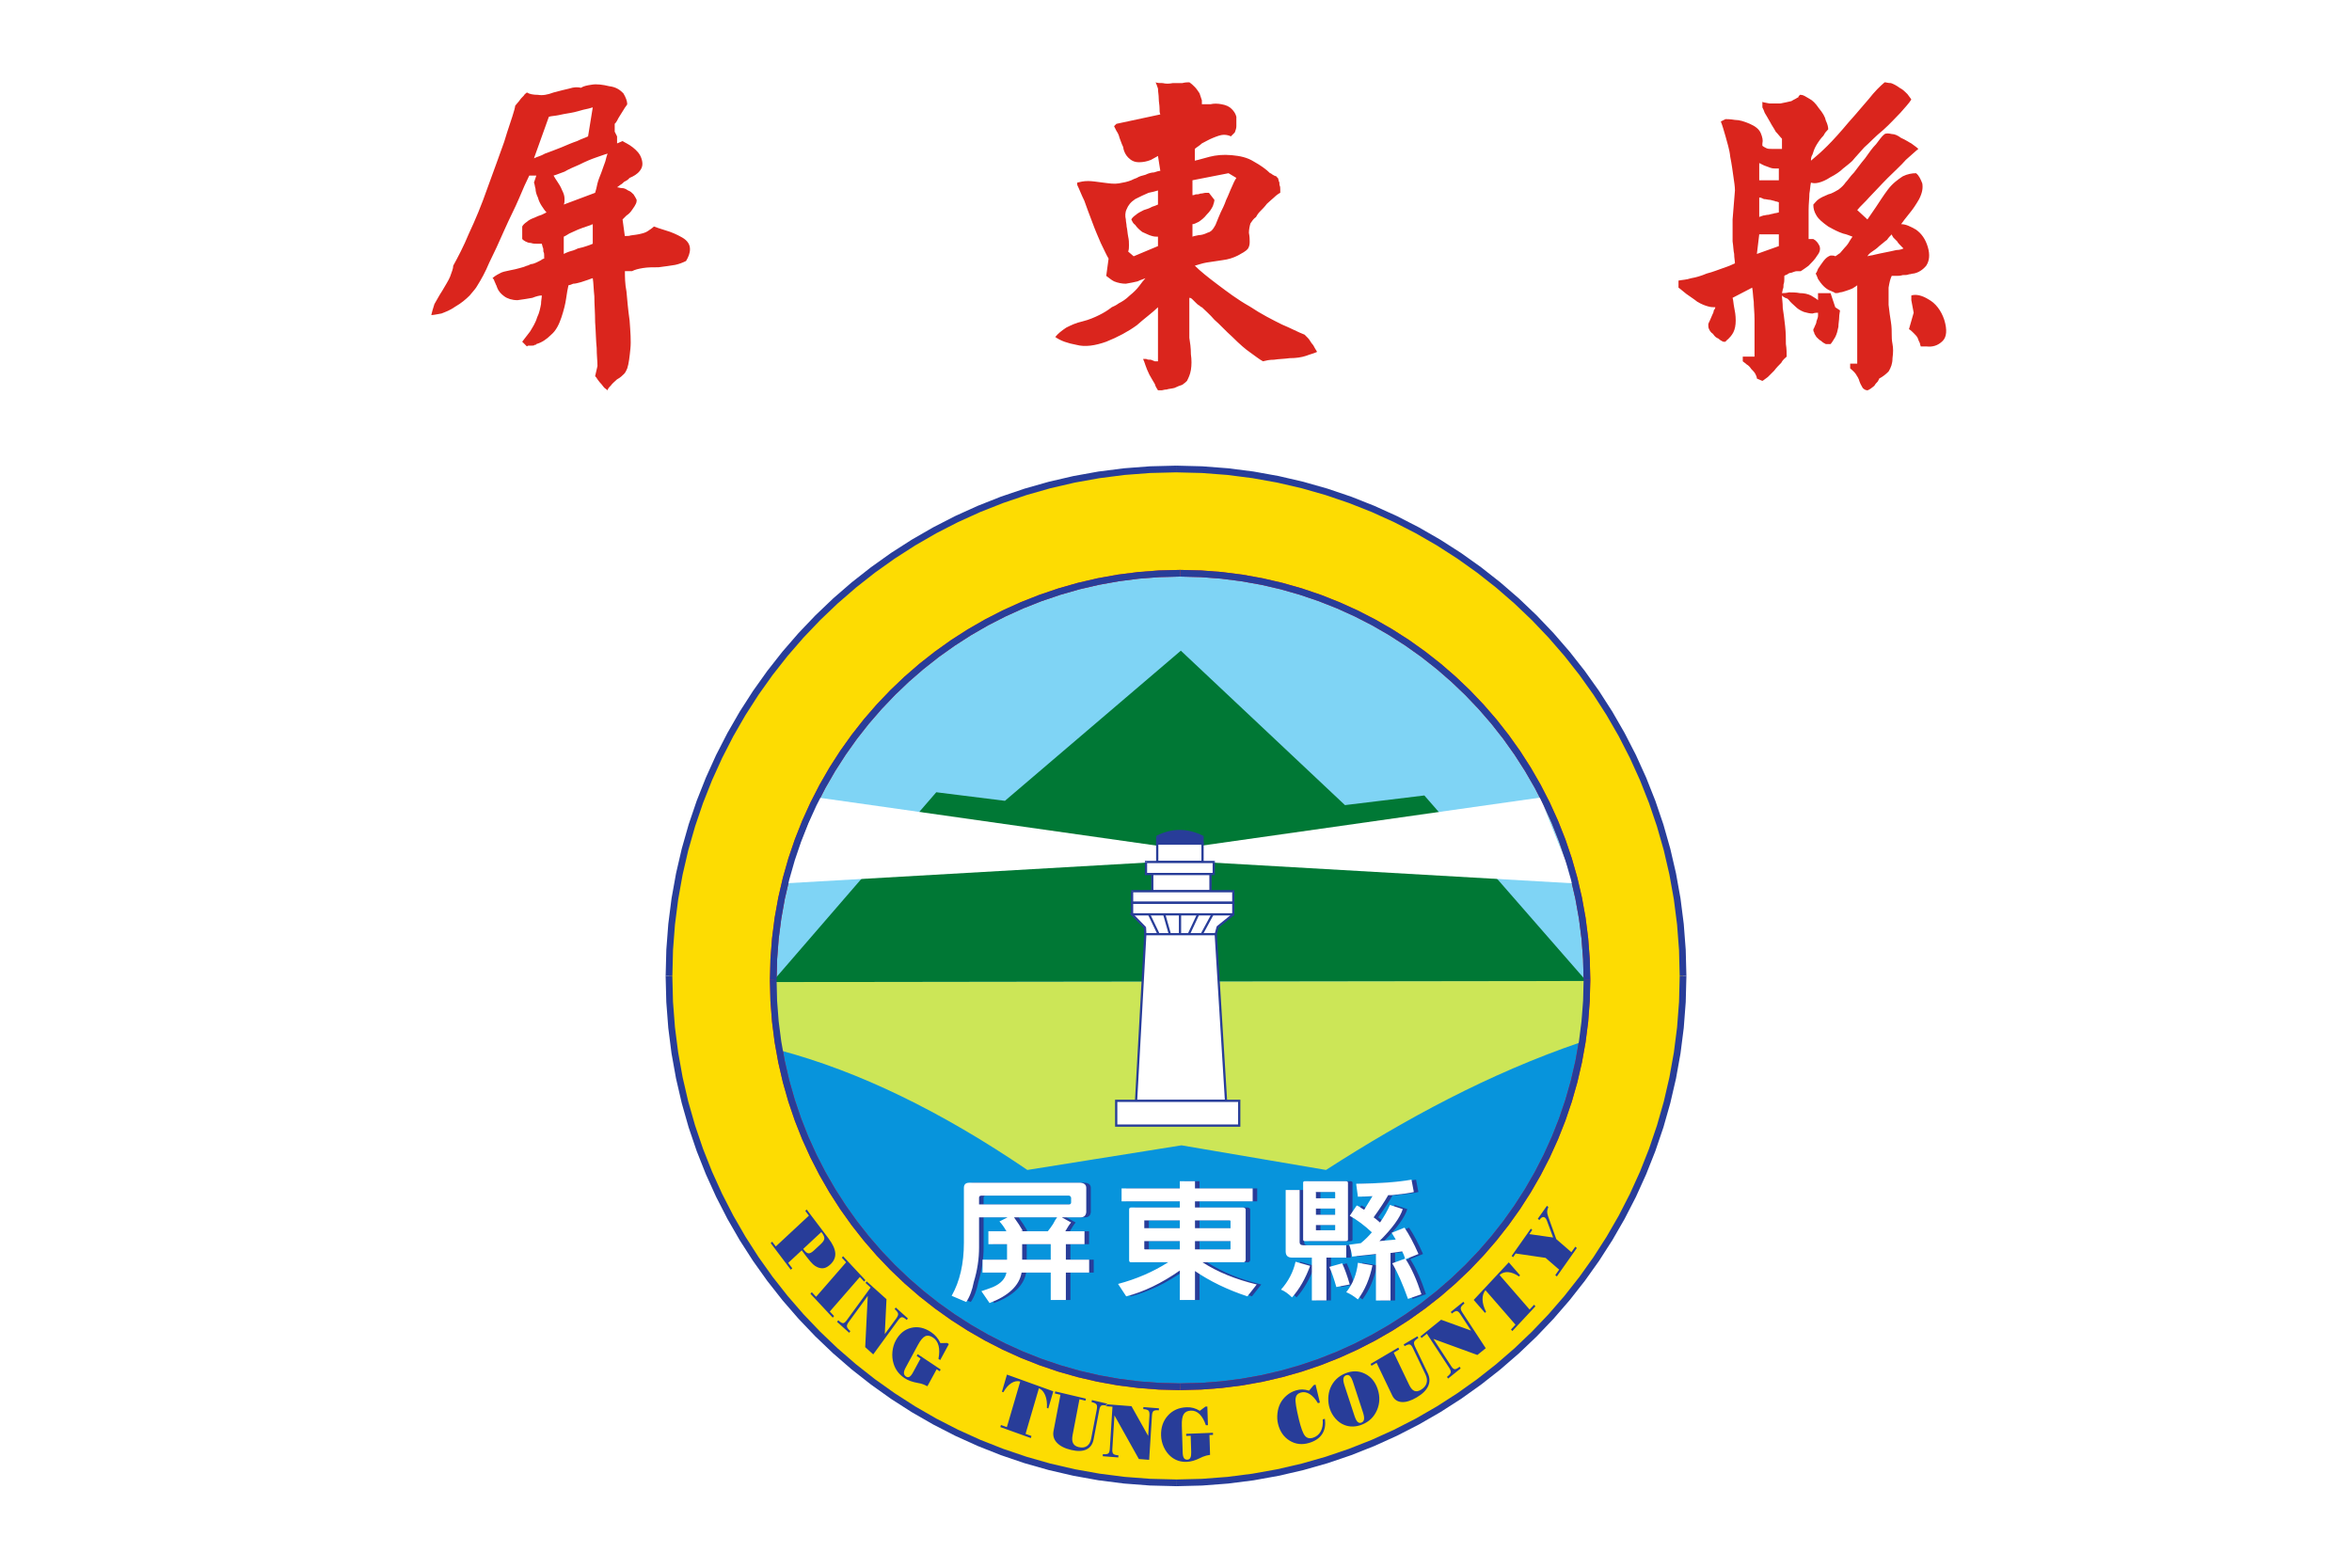 <?xml version="1.0" encoding="UTF-8"?>
<svg x="-135" y="90" width="900" height="600" version="1.1" viewBox="-1500 0 1e4 6666.7" xml:space="preserve" xmlns="http://www.w3.org/2000/svg" xmlns:cc="http://creativecommons.org/ns#" xmlns:dc="http://purl.org/dc/elements/1.1/" xmlns:rdf="http://www.w3.org/1999/02/22-rdf-syntax-ns#">
 <defs>
  <style type="text/css">
   
    .str0 {stroke:#1F1A17;stroke-width:3}
    .str1 {stroke:#1F1A17;stroke-width:3}
    .fil6 {fill:none}
    .fil3 {fill:#0093DD}
    .fil1 {fill:#1F1A17}
    .fil5 {fill:#84C326}
    .fil7 {fill:#DA251D}
    .fil0 {fill:#FFFFFF}
    .fil2 {fill:#FCDB00}
    .fil4 {fill:#2B7D3C}
   
  </style>
 
  
  
  
  
  
  
  
  
  
  
  
  
  
  
  
  
  
  
  
  
  
  
 </defs>
 <rect class="fil0" x="-1500" y="-3.3333e-5" width="1e4" height="6666.7" fill="#fff" stroke-width="3.333"/><g transform="matrix(3.333 0 0 3.333 3500 -3.3333e-5)" fill="#dc0000">
   <path class="fil7" d="m-713 174-3-6v-2-3-3-2c1-1 2-2 3-4s2-4 4-7 3-5 5-8c1-2 3-4 4-6 0-4-2-9-5-14-4-4-9-8-18-9-8-2-16-3-22-2-7 1-11 2-14 4-4-1-9-1-15 1-5 1-12 3-20 5-8 3-14 4-20 3-6 0-11-1-14-3-1 1-3 2-4 4-2 2-4 4-6 7-2 2-4 5-5 6 0 2-1 4-1 5-3 11-8 24-13 41-6 17-13 36-21 58-8 23-16 42-24 59-7 17-14 30-20 41 0 4-2 8-4 14-2 5-6 11-10 18-4 6-7 12-10 17-2 6-3 10-4 14 3 0 7-1 13-2 5-2 11-4 18-9 7-4 13-9 18-14 4-5 8-9 10-13 5-8 10-17 15-29 6-12 12-25 19-41s14-29 19-41 9-21 13-29h9l-3 9c1 2 1 5 2 8 0 3 1 7 3 11 1 4 3 8 5 11s4 6 6 8l-6 3c-3 1-6 2-10 4-3 1-7 3-9 5-3 2-5 4-6 6v16c1 1 2 2 4 3s4 2 7 2c3 1 5 1 8 1h6c0 1 1 3 1 4 1 2 1 3 1 6 1 2 1 3 1 5v4c-1 0-3 1-4 2l-6 3c-2 1-5 2-7 2-2 1-4 2-5 2-2 1-5 2-9 3-3 1-8 2-13 3s-10 2-13 4c-4 2-7 4-9 6 1 0 1 1 2 2 0 1 1 2 1 3 1 1 1 3 2 4 0 1 1 2 1 3 2 5 5 8 9 11s10 5 17 5c7-1 14-2 19-3 5-2 9-3 12-3 0 3-1 7-1 11-1 5-2 11-5 17-2 7-6 13-9 18-4 5-7 9-10 13l6 6s1-1 2-1h4c2 0 3 0 4-1 1 0 2 0 2-1 7-2 13-6 19-12 6-5 10-13 13-22s5-17 6-24 2-13 3-17c1 0 4-1 6-2 3 0 6-1 10-2 3-1 6-2 9-3s5-2 6-2c1 6 1 14 2 23 0 10 1 21 1 33 1 13 1 24 2 33 0 9 1 17 1 23l-3 13c1 1 2 2 3 4 1 1 2 3 4 5s3 4 5 6c1 1 3 2 4 3 0-2 2-4 4-6 2-3 5-5 8-8 4-2 7-5 9-7s3-5 4-7c2-6 3-15 4-25s0-22-1-36c-2-14-3-26-4-37-2-10-2-19-2-26h2 2 3 2c4-2 8-3 14-4s13-1 20-1c8-1 15-2 21-3 5-1 10-3 14-5 3-5 5-10 5-15 0-6-3-11-10-15s-14-7-21-9-12-4-15-5c-2 2-5 4-8 6s-7 3-12 4-9 1-12 2c-4 0-6 0-8 1h3l-3-22 5-5c3-2 5-4 7-7 3-4 4-6 5-8s1-4 1-5c-1-2-2-4-4-7-2-2-4-4-7-5-3-2-5-3-8-3-2 0-4-1-6-1 1-1 3-2 4-3 2-1 4-3 5-4 2-1 4-2 5-3l2-2c5-2 10-5 13-9 4-5 4-10 2-16s-6-10-11-14-10-6-13-8l-7 3zm-106 28 19-53c3-1 7-1 12-2 4-1 10-2 16-3s12-3 16-4c5-1 9-2 12-3l-6 37c-4 2-8 3-14 6-6 2-13 5-20 8-8 3-15 6-21 8-5 3-10 4-14 6zm25 22c4-1 8-3 14-5 5-3 12-6 19-9 8-4 15-7 21-9s11-4 15-5c-1 2-2 6-3 10-1 3-3 8-5 14-2 5-4 10-5 14-1 5-2 9-3 12l-40 15c1-2 1-4 1-7 0-4-1-7-3-11-2-5-4-8-6-11s-4-6-5-8zm13 78c2-1 4-2 7-4 4-2 7-3 11-5 5-2 8-3 11-4s6-2 8-3v25c-2 1-5 2-8 3s-6 2-11 3c-4 2-7 3-11 4-3 1-5 2-7 3zm858-153c-1-4-3-7-6-10s-7-5-13-6c-5-1-10-1-14 0h-11v-5l-3-9c-2-3-4-6-6-8s-4-4-7-6c-2 0-5 0-9 1h-12c-5 1-9 1-13 0-4 0-7 0-9-1 1 2 2 5 3 8 0 4 1 8 1 13 0 4 1 8 1 12 0 3 0 6 1 8l-56 12-3 3 3 6c2 3 3 5 4 9 1 3 2 5 3 8 1 2 2 4 2 6 1 4 3 8 6 11 4 4 8 6 14 6 5 0 10-1 15-3 4-2 7-4 9-5l3 19c-2 0-5 1-8 2-3 0-7 1-11 3-4 1-8 2-11 4-3 1-5 2-7 3-5 2-10 3-16 4s-12 0-20-1-14-2-19-2c-6 0-10 1-14 2v3c3 6 5 12 9 20 3 8 6 17 10 27 4 11 8 20 11 27 4 8 7 15 10 20l-3 22c3 2 6 5 10 7 5 2 10 3 15 3 6-1 11-2 15-3 4-2 8-3 10-4-2 2-5 6-8 10s-7 8-12 12c-5 5-10 8-14 10-4 3-7 4-9 5-5 4-10 7-16 10s-13 6-21 8c-9 2-15 5-21 8-6 4-11 8-14 12 7 5 16 8 27 10 11 3 24 1 38-4 15-6 28-13 39-21 10-9 20-16 27-23v69h-4c-2-1-3-1-5-2-3 0-4 0-6-1h-4c1 2 2 5 3 8s3 8 5 12c3 5 5 9 7 12 1 4 3 6 4 8h1 2 2c1 0 3-1 6-1 3-1 6-1 10-2 4-2 7-3 10-4 3-2 5-4 6-5 2-4 4-8 5-14s1-13 0-20c0-8-1-15-2-21v-14-37c2 0 3 1 4 2l4 4c2 2 3 3 5 4 1 1 2 2 3 2 4 4 10 9 16 16 7 6 14 14 23 22 9 9 17 16 23 20 7 5 12 9 16 11 4-1 8-2 14-2 6-1 13-1 20-2 8 0 15-1 21-3 5-2 10-3 14-5-1-2-2-3-3-5s-2-4-4-6c-2-3-3-5-5-7l-4-4c-8-3-17-8-29-13-12-6-26-13-41-23-16-9-29-19-41-28s-22-17-29-24c4-1 9-3 15-4s13-2 20-3c8-1 14-3 20-6 5-3 10-5 13-9 1-2 2-4 2-8 0-3 0-7-1-12 0-4 1-9 2-12 2-3 4-6 7-8 1-2 3-5 5-7 3-3 6-6 9-10 3-3 7-6 9-8 3-3 6-5 8-6v-4c0-2 0-4-1-6 0-2 0-4-1-5 0-2-1-3-1-4-1 0-1-1-2-2-1 0-2-1-3-1-1-1-2-1-3-2 0 0-1-1-2-1-5-5-12-10-21-15-8-5-17-7-28-8s-20 0-28 2-14 4-19 5v-15c2-2 6-4 9-7 4-2 9-5 14-7s10-4 14-4 7 1 9 2l5-5c1-3 2-5 2-8v-7-5zm-10 72 10 6c-2 3-4 7-6 12-2 4-4 10-7 16-2 6-5 12-7 16-2 5-4 9-5 12s-2 5-4 8-4 5-8 6c-4 2-8 3-11 3-4 1-6 1-8 2v-16c2 0 4-1 8-3 3-2 7-5 10-9 4-4 6-7 8-11 1-3 2-6 2-8l-7-9h-4c-2 0-4 1-7 1-2 1-4 1-6 1-2 1-3 1-4 1v-19zm-90 22v3 6 5 4c-2 1-5 2-8 3-3 2-7 3-10 4-4 2-8 4-10 6-3 2-5 4-6 6 1 2 2 5 5 7 2 3 5 6 9 9 5 2 8 4 12 5 3 1 6 1 8 1v12l-31 13-7-6c1-3 1-5 1-8s0-7-1-11c-1-5-1-9-2-13 0-3-1-6-1-9-1-4-1-9 1-13 2-5 5-9 11-13 6-3 12-6 17-8 5-1 9-2 12-3z"/>
   <path class="fil7" d="m938 127c-1-2-3-4-5-7-3-3-6-6-10-8-4-3-8-5-11-6-4 0-6-1-8-1-6 5-13 12-20 21-8 9-16 19-26 30-10 12-19 22-27 30s-15 14-21 19c0-2 0-5 2-8 1-3 2-7 5-12s6-9 9-12c2-4 4-6 6-8 0-3-1-7-3-11-1-5-4-10-9-16-4-6-8-10-12-12-5-3-8-5-11-5h-1l-1 1c-1 1-1 1-1 2l-2 1c-1 1-4 2-7 4-4 1-9 2-14 3h-14c-4-1-7-1-9-2v7c1 2 2 4 3 7 2 3 4 7 7 12 2 4 5 8 7 12 3 3 5 6 8 9v13h-6-7c-3 0-5 0-7-1s-4-2-5-3v-1-2c1-4 0-8-2-13s-7-9-14-12-13-5-19-5c-6-1-10-1-12-1l-6 3c2 5 4 12 6 19 2 8 5 16 6 26 2 10 3 18 4 25s2 13 2 18l-3 37v12 16c1 6 1 12 2 16 0 5 1 9 1 12-4 2-9 4-15 6s-13 5-21 7c-7 3-14 5-20 6-6 2-11 2-16 3v9c3 2 6 5 10 8s9 6 14 10c5 3 10 5 14 6 3 1 7 1 9 1 0 1-1 3-2 4 0 2-1 4-2 6s-2 5-3 7-2 4-2 5c0 2 0 4 1 6s2 4 5 6c2 3 4 5 7 6 2 2 4 3 6 4h1 2c0-1 1-1 1-1 1-1 1-2 2-2 2-2 5-5 7-9s3-9 3-15c0-7-1-12-2-17s-1-9-2-12l25-13c1 5 1 11 2 18 0 6 1 14 1 23v22 15 10h-15v6c1 1 3 2 5 4 2 1 4 3 6 6 2 2 4 4 5 6s2 4 2 6l7 3c2-1 4-3 7-5l8-8c3-4 6-7 9-10 2-4 5-6 7-8 0-4 0-10-1-16 0-7 0-14-1-23s-2-17-3-23c0-7-1-12-1-16l1 1c1 1 2 1 3 2 1 0 2 1 3 1l2 2c2 3 5 5 8 8s6 5 11 7c4 1 7 2 11 2 3-1 5-1 7-1v4c0 2-1 4-2 7 0 2-1 4-2 6s-1 3-2 4c0 1 0 3 1 4 0 2 2 4 3 6 2 2 4 4 6 5 2 2 4 3 6 4h6c2-2 4-6 6-9 2-4 3-8 4-13 0-4 1-9 1-12 0-4 1-7 1-9l-6-4-6-18h-4-5-4-3v9c-2-2-6-4-9-6-4-2-9-3-14-3-5-1-10-1-14-1-4 1-7 1-9 1 0-1 1-3 1-5 1-1 1-4 1-6 1-3 1-5 1-7v-4c1-1 2-1 4-2 1-1 3-2 5-2 3-1 5-2 7-2h5c3-2 6-4 10-7 4-4 8-8 11-13 4-5 4-9 3-12-2-4-4-7-8-9h-6v-16-21c0-8 1-15 1-21 1-5 1-10 2-14 3 1 6 1 10 0s9-3 15-7c6-3 12-7 16-11 5-4 9-7 12-10 4-5 9-10 15-17 7-6 14-14 24-22 9-8 16-16 22-22 6-7 11-12 14-17zm9 63c-2-2-5-4-9-7-4-2-8-5-13-7-4-3-8-5-12-5-4-1-7-1-9 0-4 3-7 8-11 13-5 5-9 11-14 18-6 7-10 13-14 18-5 5-8 10-11 13-2 3-5 6-9 9-4 2-8 5-13 6-5 2-9 4-12 6s-5 5-7 7c0 5 1 9 4 14s8 9 15 14c7 4 13 7 19 9 5 1 9 3 12 4-1 1-2 3-4 6-1 2-3 5-6 8-2 2-4 5-6 7-2 1-4 3-6 4-1-1-4-1-6-1-3 1-6 3-9 7s-5 7-7 10c-1 3-2 5-3 6 1 2 2 4 3 7 2 3 4 6 7 9s6 5 9 6c2 1 5 2 6 3 2 0 4 0 6-1 2 0 5-1 8-2s6-2 8-3c3-2 5-3 6-4v14 19 19 14 34h-9v6c2 2 5 4 7 7s4 6 5 10c1 3 3 6 4 8 2 2 4 3 6 3 1 0 2-1 4-2 1-1 3-2 5-4 1-2 3-4 4-5 1-2 2-3 2-4 4-2 8-5 12-9 3-5 5-10 5-17 1-7 1-13 0-18s-1-9-1-12c0-4 0-10-1-16s-2-13-3-22v-22c1-6 2-11 4-15h6c2 0 5 0 8-1 3 0 6 0 8-1 2 0 4-1 6-1 6-1 12-5 16-10 4-6 5-14 2-24s-8-17-15-22c-7-4-13-7-19-7 2-3 6-8 10-13 5-6 9-12 13-19 4-8 5-14 4-20-2-5-4-10-8-13-5 0-11 1-17 4-6 4-13 9-19 17s-11 16-15 22c-5 7-8 12-11 16l-13-12c4-5 10-10 16-17 7-7 14-15 23-24s17-16 23-23c7-6 12-11 16-14zm-203 18 6 3c3 1 5 2 8 3s5 1 7 1h4v3 6 4 2h-25zm0 44c2 0 4 1 6 2 3 0 5 1 8 1 3 1 5 1 7 2 2 0 3 1 4 1v13c-1 0-3 1-5 1-3 1-5 1-8 2-3 0-5 1-7 1-2 1-4 1-5 2zm0 47h6 7 7 5v15l-28 10zm169 0c0 1 1 2 2 4l5 5c1 2 3 4 5 6l3 3c-2 1-5 2-9 2-4 1-9 2-14 3s-10 2-14 3c-3 1-7 1-9 2 1-2 3-4 6-6s6-4 9-7c4-3 7-6 10-8 2-3 4-5 6-7zm44 143c8 1 15-1 21-7 5-5 6-14 2-27-4-12-11-21-20-26-8-5-16-7-22-5v6l3 16-6 21c2 1 4 3 6 5s4 4 5 6c1 3 2 5 3 7 0 2 1 3 1 4h2 1 2 2z"/>
  </g>
<g transform="matrix(16.812 0 0 16.812 -165.2 -1703)"><path d="m218.02 219.93c70.625 0 128.22 57.602 128.22 128.23s-57.598 128.23-128.22 128.23-128.23-57.602-128.23-128.23 57.602-128.23 128.23-128.23" fill="#fddc02" fill-rule="evenodd"/><path d="m347.09 348.15-0.172-6.621-0.5-6.539-0.82-6.449-1.141-6.348-1.445-6.234-1.742-6.121-2.035-5.992-2.32-5.856-2.59-5.715-2.856-5.562-3.113-5.41-3.363-5.234-3.606-5.062-3.836-4.879-4.062-4.688-4.277-4.488-4.484-4.277-4.688-4.059-4.879-3.836-5.062-3.609-5.238-3.359-5.406-3.113-5.562-2.859-5.719-2.59-5.856-2.32-5.992-2.031-6.121-1.742-6.234-1.445-6.348-1.145-6.445-0.82-6.539-0.5-6.621-0.168v1.699l6.539 0.164 6.453 0.492 6.363 0.816 6.258 1.121 6.156 1.426 6.035 1.723 5.914 2.008 5.781 2.285 5.637 2.555 5.492 2.816 5.332 3.074 5.168 3.324 4.996 3.555 4.816 3.789 4.625 4.008 4.43 4.223 4.223 4.43 4.008 4.625 3.789 4.812 3.555 4.996 3.32 5.172 3.074 5.332 2.816 5.492 2.559 5.637 2.285 5.781 2.008 5.914 1.723 6.031 1.426 6.156 1.121 6.262 0.812 6.359 0.496 6.453 0.164 6.543" fill="#283d99"/><path d="m218.02 477.23 6.621-0.168 6.539-0.5 6.445-0.82 6.348-1.145 6.234-1.441 6.121-1.742 5.992-2.035 5.856-2.32 5.719-2.59 5.562-2.856 5.406-3.113 5.238-3.363 5.062-3.606 4.879-3.836 4.688-4.062 4.484-4.277 4.277-4.488 4.062-4.688 3.836-4.879 3.606-5.062 3.363-5.234 3.113-5.406 2.859-5.566 2.586-5.715 2.32-5.856 2.035-5.992 1.742-6.121 1.445-6.234 1.141-6.348 0.82-6.449 0.5-6.539 0.172-6.621h-1.699l-0.164 6.543-0.496 6.453-0.812 6.359-1.121 6.262-1.426 6.156-1.723 6.031-2.008 5.914-2.285 5.781-2.559 5.637-2.816 5.492-3.074 5.332-3.32 5.172-3.555 4.996-3.789 4.812-4.008 4.625-4.227 4.43-4.426 4.223-4.625 4.008-4.816 3.789-4.996 3.555-5.168 3.324-5.332 3.074-5.492 2.816-5.637 2.559-5.781 2.281-5.914 2.008-6.035 1.723-6.156 1.426-6.258 1.121-6.363 0.816-6.453 0.492-6.539 0.164" fill="#283d99"/><path d="m88.938 348.15 0.172 6.621 0.5 6.539 0.82 6.449 1.141 6.348 1.445 6.234 1.742 6.121 2.035 5.992 2.32 5.856 2.59 5.715 2.856 5.566 3.113 5.406 3.363 5.234 3.606 5.062 3.836 4.879 4.062 4.688 4.277 4.488 4.484 4.277 4.688 4.062 4.883 3.832 5.059 3.609 5.238 3.363 5.406 3.109 5.562 2.859 5.719 2.59 5.856 2.32 5.992 2.035 6.121 1.738 6.234 1.445 6.348 1.145 6.445 0.82 6.539 0.5 6.621 0.168v-1.699l-6.539-0.164-6.453-0.492-6.363-0.816-6.258-1.121-6.156-1.426-6.035-1.723-5.914-2.008-5.781-2.281-5.637-2.559-5.492-2.816-5.332-3.074-5.168-3.324-4.996-3.551-4.816-3.789-4.625-4.012-4.426-4.223-4.227-4.43-4.008-4.625-3.789-4.812-3.555-4.996-3.32-5.172-3.074-5.332-2.816-5.488-2.559-5.641-2.285-5.781-2.008-5.91-1.723-6.035-1.426-6.156-1.121-6.262-0.812-6.359-0.496-6.453-0.164-6.543" fill="#283d99"/><path d="m218.02 219.08-6.625 0.168-6.539 0.5-6.445 0.82-6.348 1.145-6.234 1.445-6.121 1.742-5.992 2.031-5.856 2.32-5.719 2.59-5.562 2.859-5.406 3.113-5.238 3.359-5.062 3.609-4.879 3.832-4.688 4.062-4.484 4.277-4.277 4.488-4.062 4.688-3.836 4.879-3.606 5.062-3.363 5.234-3.113 5.41-2.859 5.562-2.586 5.715-2.32 5.856-2.035 5.992-1.742 6.121-1.445 6.234-1.141 6.348-0.82 6.449-0.5 6.539-0.172 6.621h1.703l0.16-6.543 0.496-6.453 0.812-6.359 1.121-6.262 1.426-6.156 1.723-6.031 2.008-5.914 2.285-5.781 2.559-5.637 2.816-5.492 3.074-5.332 3.32-5.172 3.555-4.996 3.789-4.812 4.008-4.625 4.227-4.43 4.426-4.223 4.625-4.008 4.816-3.789 4.996-3.555 5.168-3.32 5.332-3.078 5.492-2.816 5.637-2.555 5.781-2.285 5.914-2.008 6.035-1.723 6.156-1.426 6.258-1.121 6.363-0.816 6.453-0.492 6.543-0.164" fill="#283d99"/><path d="m116.16 349.19c0-56.672 46.223-102.89 102.89-102.89 56.672 0 102.89 46.219 102.89 102.89" fill="#7fd4f5" fill-rule="evenodd"/><path d="m321.94 349.19c0 56.668-46.219 102.89-102.89 102.89-56.668 0-102.89-46.223-102.89-102.89" fill="#0794dc" fill-rule="evenodd"/><path d="m322.79 349.19-0.137-5.32-0.402-5.258-0.66-5.184-0.918-5.098-1.16-5.012-1.402-4.918-1.633-4.816-1.863-4.707-2.082-4.594-2.297-4.473-2.504-4.348-2.699-4.207-2.898-4.066-3.082-3.926-3.266-3.762-3.438-3.609-3.609-3.438-3.762-3.262-3.926-3.082-4.066-2.902-4.211-2.699-4.344-2.504-4.473-2.297-4.594-2.082-4.707-1.863-4.812-1.633-4.922-1.402-5.012-1.16-5.098-0.918-5.184-0.66-5.258-0.402-5.32-0.137v1.691l5.242 0.133 5.172 0.395 5.094 0.652 5.016 0.898 4.934 1.141 4.832 1.383 4.734 1.605 4.637 1.832 4.516 2.047 4.398 2.258 4.269 2.465 4.144 2.66 4.004 2.848 3.856 3.035 3.703 3.211 3.547 3.383 3.387 3.551 3.211 3.703 3.035 3.859 2.848 4 2.66 4.144 2.465 4.269 2.258 4.398 2.047 4.519 1.832 4.633 1.605 4.734 1.383 4.836 1.141 4.93 0.898 5.016 0.652 5.094 0.395 5.172 0.133 5.242" fill="#eb1923"/><path d="m219.05 452.92 5.32-0.137 5.258-0.402 5.184-0.656 5.098-0.918 5.012-1.164 4.922-1.398 4.812-1.637 4.707-1.863 4.594-2.082 4.473-2.297 4.348-2.5 4.207-2.703 4.066-2.898 3.926-3.082 3.762-3.266 3.609-3.438 3.438-3.606 3.262-3.766 3.082-3.922 2.902-4.07 2.699-4.207 2.504-4.344 2.297-4.473 2.082-4.598 1.863-4.703 1.633-4.816 1.402-4.918 1.16-5.012 0.918-5.102 0.66-5.18 0.402-5.258 0.137-5.32h-1.691l-0.133 5.242-0.395 5.168-0.652 5.098-0.898 5.016-1.145 4.93-1.379 4.836-1.605 4.734-1.832 4.633-2.047 4.516-2.258 4.398-2.465 4.273-2.66 4.141-2.848 4.004-3.035 3.856-3.211 3.707-3.383 3.547-3.551 3.383-3.703 3.211-3.859 3.039-4 2.848-4.144 2.66-4.269 2.461-4.398 2.258-4.519 2.051-4.633 1.828-4.734 1.609-4.836 1.379-4.93 1.141-5.016 0.898-5.094 0.652-5.172 0.398-5.242 0.129" fill="#eb1923"/><path d="m115.31 349.19 0.137 5.32 0.402 5.254 0.66 5.184 0.918 5.102 1.16 5.012 1.398 4.918 1.637 4.816 1.863 4.707 2.082 4.594 2.297 4.473 2.5 4.344 2.703 4.207 2.898 4.07 3.082 3.922 3.266 3.766 3.438 3.606 3.606 3.438 3.766 3.266 3.922 3.082 4.07 2.898 4.207 2.703 4.344 2.5 4.473 2.297 4.594 2.082 4.707 1.863 4.816 1.637 4.918 1.398 5.012 1.16 5.102 0.918 5.184 0.66 5.254 0.402 5.32 0.137v-1.691l-5.242-0.129-5.168-0.395-5.098-0.656-5.016-0.895-4.93-1.145-4.832-1.379-4.738-1.609-4.633-1.828-4.516-2.051-4.398-2.258-4.273-2.461-4.141-2.664-4.004-2.844-3.856-3.039-3.707-3.211-3.547-3.383-3.383-3.547-3.215-3.707-3.035-3.856-2.844-4.004-2.664-4.141-2.461-4.273-2.258-4.398-2.051-4.516-1.828-4.633-1.609-4.738-1.379-4.832-1.145-4.93-0.895-5.016-0.656-5.098-0.395-5.168-0.129-5.242" fill="#eb1923"/><path d="m219.05 245.45-5.32 0.137-5.254 0.402-5.184 0.66-5.102 0.918-5.012 1.16-4.918 1.402-4.816 1.637-4.707 1.859-4.594 2.082-4.473 2.297-4.344 2.504-4.207 2.699-4.07 2.902-3.922 3.082-3.766 3.262-3.606 3.438-3.438 3.606-3.266 3.769-3.082 3.922-2.898 4.066-2.703 4.207-2.5 4.348-2.297 4.473-2.082 4.594-1.863 4.707-1.637 4.816-1.398 4.918-1.16 5.008-0.918 5.102-0.66 5.184-0.402 5.258-0.137 5.32h1.691l0.129-5.242 0.395-5.172 0.656-5.094 0.895-5.016 1.145-4.93 1.379-4.836 1.609-4.738 1.828-4.629 2.051-4.516 2.258-4.402 2.461-4.269 2.664-4.144 2.844-4 3.035-3.859 3.215-3.703 3.383-3.551 3.547-3.383 3.707-3.211 3.856-3.035 4.004-2.848 4.141-2.66 4.273-2.465 4.398-2.254 4.516-2.051 4.633-1.828 4.738-1.609 4.832-1.383 4.93-1.141 5.016-0.898 5.098-0.652 5.168-0.395 5.242-0.133" fill="#eb1923"/><path d="m115.88 349.71 41.504-48.016 17.363 2.168 44.488-37.977 41.508 39.062 20.074-2.441 40.961 46.93" fill="#007835" fill-rule="evenodd"/><path d="m118.87 324.75 8.68-21.703 85.996 12.207-0.273 4.07" fill="#fff" fill-rule="evenodd"/><path d="m318.8 324.75-8.68-21.703-85.996 12.207 0.273 4.07" fill="#fff" fill-rule="evenodd"/><path d="m115.88 349.71 205.9-0.273c-0.559 5.195-1.117 10.387-1.676 15.582-23.012 7.894-44.035 19.266-64.156 32.215l-36.547-6.227c-12.992 2.074-25.988 4.148-38.98 6.227-21.648-14.727-42.605-24.98-62.805-30.32" fill="#cce657" fill-rule="evenodd"/><path d="m213.26 314.69 11.457-0.082v-1.672c-3.934-1.898-7.754-1.898-11.457 0" fill="#283d99" fill-rule="evenodd"/><path d="m225 314.61-0.281-0.285-11.457 0.086 4e-3 0.562 11.453-0.082 0.281-0.281-0.281 0.281h0.281" fill="#283d99"/><path d="m224.6 313.19-0.16-0.258v1.676h0.562v-1.676l-0.16-0.254 0.16 0.254v-0.176l-0.16-0.078" fill="#283d99"/><path d="m213.55 312.93-0.156 0.254 0.34-0.168 0.344-0.156 0.34-0.148 0.344-0.137 0.344-0.125 0.34-0.113 0.344-0.102 0.344-0.094 0.344-0.082 0.348-0.07 0.348-0.059 0.344-0.051 0.348-0.039 0.348-0.023 0.348-0.019 0.352-4e-3 0.348 4e-3 0.352 0.019 0.352 0.027 0.352 0.035 0.352 0.051 0.352 0.059 0.355 0.07 0.355 0.082 0.359 0.094 0.355 0.102 0.359 0.113 0.355 0.125 0.359 0.137 0.363 0.148 0.359 0.16 0.363 0.168 0.242-0.512-0.375-0.176-0.371-0.16-0.375-0.156-0.375-0.141-0.371-0.129-0.371-0.121-0.375-0.105-0.371-0.098-0.371-0.086-0.367-0.074-0.371-0.062-0.371-0.051-0.367-0.039-0.371-0.027-0.367-0.016-0.363-8e-3 -0.367 8e-3 -0.367 0.016-0.363 0.027-0.363 0.039-0.367 0.055-0.363 0.059-0.359 0.074-0.363 0.086-0.359 0.098-0.359 0.109-0.359 0.117-0.355 0.129-0.359 0.145-0.355 0.152-0.355 0.164-0.352 0.176-0.156 0.25 0.156-0.25-0.156 0.078v0.172" fill="#283d99"/><path d="m213.27 314.97 0.281-0.281v-1.758h-0.566v1.758l0.285 0.281-0.285-0.281v0.285" fill="#283d99"/><path d="m213.26 314.69h11.457v4.641h-11.457" fill="#fff" fill-rule="evenodd"/><path d="m225 314.69-0.285-0.285h-11.457v0.57h11.457l0.285-0.285v-0.285h-0.285" fill="#283d99"/><path d="m224.72 319.61 0.285-0.281v-4.641h-0.566v4.641l0.281 0.281h0.285v-0.281" fill="#283d99"/><path d="m212.98 319.33 0.281 0.281h11.457v-0.566h-11.457l-0.281 0.285v0.281h0.281" fill="#283d99"/><path d="m213.26 314.41-0.281 0.281v4.641h0.566v-4.641l-0.285-0.281h-0.281v0.281" fill="#283d99"/><path d="m210.42 322.38h17.145v-3.055h-17.145" fill="#fff" fill-rule="evenodd"/><path d="m227.28 322.38 0.285 0.281h-17.141v-0.566h17.141l-0.285 0.285h0.57v0.281h-0.285" fill="#283d99"/><path d="m227.56 319.61 0.285-0.281v3.055h-0.57v-3.055l0.285 0.281v-0.566h0.285v0.285" fill="#283d99"/><path d="m210.71 319.33-0.285-0.285h17.141v0.566h-17.141l0.285-0.281h-0.57v-0.285h0.285" fill="#283d99"/><path d="m210.42 322.1-0.281 0.281v-3.051h0.566v3.051l-0.285-0.281v0.566h-0.281v-0.285" fill="#283d99"/><path d="m212.01 322.38h14.719v4.348h-14.719" fill="#fff" fill-rule="evenodd"/><path d="m227.01 322.38-0.285-0.285h-14.719v0.566h14.719l0.285-0.281v-0.285h-0.285" fill="#283d99"/><path d="m226.73 327.01 0.285-0.281v-4.352h-0.57v4.352l0.285 0.281h0.285v-0.281" fill="#283d99"/><path d="m211.72 326.73 0.285 0.281h14.719v-0.566h-14.719l-0.285 0.285v0.281h0.285" fill="#283d99"/><path d="m212.01 322.1-0.281 0.281v4.352h0.566v-4.352l-0.285-0.281h-0.281v0.281" fill="#283d99"/><path d="m206.91 329.66h25.59v-2.926h-25.59" fill="#fff" fill-rule="evenodd"/><path d="m232.22 329.66 0.277 0.281h-25.59v-0.562h25.59l-0.277 0.281h0.555v0.281h-0.277" fill="#283d99"/><path d="m232.5 327.01 0.277-0.281v2.926h-0.555v-2.926l0.277 0.281v-0.566h0.277v0.285" fill="#283d99"/><path d="m207.19 326.73-0.281-0.285h25.59v0.566h-25.59l0.281-0.281h-0.559v-0.285h0.277" fill="#283d99"/><path d="m206.91 329.37-0.277 0.285v-2.926h0.559v2.926l-0.281-0.285v0.566h-0.277v-0.281" fill="#283d99"/><path d="m206.91 329.66h25.59v2.926h-25.59" fill="#fff" fill-rule="evenodd"/><path d="m232.77 329.66-0.277-0.281h-25.59v0.562h25.59l0.277-0.281v-0.281h-0.277" fill="#283d99"/><path d="m232.5 332.87 0.277-0.285v-2.926h-0.555v2.926l0.277 0.285h0.277v-0.285" fill="#283d99"/><path d="m206.63 332.58 0.277 0.285h25.59v-0.566h-25.59l-0.277 0.281v0.285h0.277" fill="#283d99"/><path d="m206.91 329.37-0.277 0.285v2.926h0.559v-2.926l-0.281-0.285h-0.277v0.285" fill="#283d99"/><path d="m210.25 337.6h17.812l0.5-1.84 3.93-3.18h-25.59l3.262 3.348" fill="#fff" fill-rule="evenodd"/><path d="m228.34 337.68-0.273-0.359h-17.812v0.566h17.812l0.273-0.207-0.273 0.207h0.215" fill="#283d99"/><path d="m228.39 335.54-0.098 0.148-0.504 1.84 0.547 0.148 0.504-1.84" fill="#283d99"/><path d="m232.5 332.3-0.176 0.062-3.93 3.176 0.352 0.441 3.93-3.176" fill="#283d99"/><path d="m206.71 332.78 0.199 0.086h25.59v-0.566h-25.59l-0.199 0.48 0.199-0.48h-0.664" fill="#283d99"/><path d="m210.45 335.91-0.082-0.184-3.262-3.344-0.406 0.395 3.262 3.344" fill="#283d99"/><path d="m210.25 337.88 0.281-0.297-0.082-1.672-0.566 0.027 0.082 1.672 0.285 0.27-0.285-0.27 0.016 0.27" fill="#283d99"/><path d="m210.25 337.6h17.812l2.59 42.145-22.746 0.082" fill="#fff" fill-rule="evenodd"/><path d="m228.35 337.58-0.281-0.266h-17.812v0.566h17.812l0.281-0.301-0.016-0.266h-0.266" fill="#283d99"/><path d="m230.66 380.03 0.281-0.301-2.59-42.148-0.566 0.035 2.594 42.145 0.281 0.27h0.301l-0.019-0.301" fill="#283d99"/><path d="m207.63 379.81 0.281 0.301 22.746-0.086v-0.566l-22.746 0.086-0.281 0.266-0.016 0.301h0.297" fill="#283d99"/><path d="m210.25 337.32-0.285 0.27-2.34 42.227 0.566 0.031 2.34-42.227-0.281-0.301h-0.27l-0.016 0.27" fill="#283d99"/><path d="m202.89 379.75h31.105v6.273h-31.105" fill="#fff" fill-rule="evenodd"/><path d="m234.29 379.75-0.285-0.285h-31.105v0.57h31.105l0.285-0.285v-0.285h-0.285" fill="#283d99"/><path d="m234 386.3 0.285-0.285v-6.269h-0.566v6.269l0.281 0.285h0.285v-0.285" fill="#283d99"/><path d="m202.61 386.02 0.285 0.281h31.105v-0.566h-31.105l-0.285 0.285v0.281h0.285" fill="#283d99"/><path d="m202.89 379.46-0.285 0.285v6.273h0.57v-6.273l-0.285-0.285h-0.285v0.285" fill="#283d99"/><path d="m213.86 337.47-2.387-4.981-0.508 0.242 2.387 4.981" fill="#283d99"/><path d="m216.73 337.51-1.398-4.926-0.547 0.152 1.402 4.93" fill="#283d99"/><path d="m219.31 337.44v-4.801h-0.566v4.801" fill="#283d99"/><path d="m221.54 337.66 2.332-4.981-0.508-0.238-2.336 4.981" fill="#283d99"/><path d="m224.75 337.78 2.75-5.086-0.5-0.266-2.75 5.082" fill="#283d99"/><path d="m322.79 349.19-0.137-5.32-0.402-5.258-0.66-5.184-0.918-5.098-1.16-5.012-1.402-4.918-1.633-4.816-1.863-4.707-2.082-4.594-2.297-4.473-2.504-4.348-2.699-4.207-2.898-4.066-3.082-3.926-3.266-3.762-3.438-3.609-3.609-3.438-3.762-3.262-3.926-3.082-4.066-2.902-4.211-2.699-4.344-2.504-4.473-2.297-4.594-2.082-4.707-1.863-4.812-1.633-4.922-1.402-5.012-1.16-5.098-0.918-5.184-0.66-5.258-0.402-5.32-0.137v1.691l5.242 0.133 5.172 0.395 5.094 0.652 5.016 0.898 4.934 1.141 4.832 1.383 4.734 1.605 4.637 1.832 4.516 2.047 4.398 2.258 4.269 2.465 4.144 2.66 4.004 2.848 3.856 3.035 3.703 3.211 3.547 3.383 3.387 3.551 3.211 3.703 3.035 3.859 2.848 4 2.66 4.144 2.465 4.269 2.258 4.398 2.047 4.519 1.832 4.633 1.605 4.734 1.383 4.836 1.141 4.93 0.898 5.016 0.652 5.094 0.395 5.172 0.133 5.242" fill="#283d99"/><path d="m219.05 452.92 5.32-0.137 5.258-0.402 5.184-0.656 5.098-0.918 5.012-1.164 4.922-1.398 4.812-1.637 4.707-1.863 4.594-2.082 4.473-2.297 4.348-2.5 4.207-2.703 4.066-2.898 3.926-3.082 3.762-3.266 3.609-3.438 3.438-3.606 3.262-3.766 3.082-3.922 2.902-4.07 2.699-4.207 2.504-4.344 2.297-4.473 2.082-4.598 1.863-4.703 1.633-4.816 1.402-4.918 1.16-5.012 0.918-5.102 0.66-5.18 0.402-5.258 0.137-5.32h-1.691l-0.133 5.242-0.395 5.168-0.652 5.098-0.898 5.016-1.145 4.93-1.379 4.836-1.605 4.734-1.832 4.633-2.047 4.516-2.258 4.398-2.465 4.273-2.66 4.141-2.848 4.004-3.035 3.856-3.211 3.707-3.383 3.547-3.551 3.383-3.703 3.211-3.859 3.039-4 2.848-4.144 2.66-4.269 2.461-4.398 2.258-4.519 2.051-4.633 1.828-4.734 1.609-4.836 1.379-4.93 1.141-5.016 0.898-5.094 0.652-5.172 0.398-5.242 0.129" fill="#283d99"/><path d="m115.31 349.19 0.137 5.32 0.402 5.254 0.66 5.184 0.918 5.102 1.16 5.012 1.398 4.918 1.637 4.816 1.863 4.707 2.082 4.594 2.297 4.473 2.5 4.344 2.703 4.207 2.898 4.07 3.082 3.922 3.266 3.766 3.438 3.606 3.606 3.438 3.766 3.266 3.922 3.082 4.07 2.898 4.207 2.703 4.344 2.5 4.473 2.297 4.594 2.082 4.707 1.863 4.816 1.637 4.918 1.398 5.012 1.16 5.102 0.918 5.184 0.66 5.254 0.402 5.32 0.137v-1.691l-5.242-0.129-5.168-0.395-5.098-0.656-5.016-0.895-4.93-1.145-4.832-1.379-4.738-1.609-4.633-1.828-4.516-2.051-4.398-2.258-4.273-2.461-4.141-2.664-4.004-2.844-3.856-3.039-3.707-3.211-3.547-3.383-3.383-3.547-3.215-3.707-3.035-3.856-2.844-4.004-2.664-4.141-2.461-4.273-2.258-4.398-2.051-4.516-1.828-4.633-1.609-4.738-1.379-4.832-1.145-4.93-0.895-5.016-0.656-5.098-0.395-5.168-0.129-5.242" fill="#283d99"/><path d="m219.05 245.45-5.32 0.137-5.254 0.402-5.184 0.66-5.102 0.918-5.012 1.16-4.918 1.402-4.816 1.637-4.707 1.859-4.594 2.082-4.473 2.297-4.344 2.504-4.207 2.699-4.07 2.902-3.922 3.082-3.766 3.262-3.606 3.438-3.438 3.606-3.266 3.769-3.082 3.922-2.898 4.066-2.703 4.207-2.5 4.348-2.297 4.473-2.082 4.594-1.863 4.707-1.637 4.816-1.398 4.918-1.16 5.008-0.918 5.102-0.66 5.184-0.402 5.258-0.137 5.32h1.691l0.129-5.242 0.395-5.172 0.656-5.094 0.895-5.016 1.145-4.93 1.379-4.836 1.609-4.738 1.828-4.629 2.051-4.516 2.258-4.402 2.461-4.269 2.664-4.144 2.844-4 3.035-3.859 3.215-3.703 3.383-3.551 3.547-3.383 3.707-3.211 3.856-3.035 4.004-2.848 4.141-2.66 4.273-2.465 4.398-2.254 4.516-2.051 4.633-1.828 4.738-1.609 4.832-1.383 4.93-1.141 5.016-0.898 5.098-0.652 5.168-0.395 5.242-0.133" fill="#283d99"/><path d="m123.73 417.21 0.164 0.211c0.441 0.59 0.848 0.891 1.207 0.906 0.359 0.016 0.812-0.23 1.355-0.734l1.723-1.609c0.547-0.508 0.848-0.957 0.895-1.355 0.047-0.395-0.152-0.887-0.598-1.473l-0.164-0.215zm-8.223-1.48 0.379-0.352 0.914 1.207 8.375-7.797-0.918-1.207 0.355-0.332 5.547 7.34c1.051 1.391 1.609 2.621 1.684 3.688 0.074 1.066-0.344 2.019-1.242 2.859-0.539 0.5-1.066 0.812-1.582 0.922-0.516 0.113-1.066 0.039-1.664-0.215-0.398-0.16-0.789-0.418-1.172-0.773-0.383-0.352-0.93-0.992-1.633-1.922l-1.195-1.586-3.414 3.18 1.031 1.367-0.379 0.352zm10.051 12.816 0.344-0.395 1.09 1.168 7.594-8.73-1.086-1.164 0.316-0.367 5.644 6.047-0.32 0.367-1.086-1.16-7.594 8.727 1.086 1.16-0.344 0.395zm9.66 7.176c-0.344 0.469-0.484 0.848-0.426 1.141 0.055 0.293 0.348 0.676 0.867 1.141l-0.301 0.414-3.062-2.75 0.301-0.414 0.098 0.086c0.477 0.43 0.848 0.645 1.117 0.645 0.266-8e-3 0.566-0.238 0.91-0.707l6.059-8.305-1.293-1.164 0.289-0.395 5.016 4.508-0.43 8.836 2.934-4.016c0.344-0.477 0.488-0.859 0.434-1.152-0.051-0.297-0.32-0.66-0.801-1.09l-0.078-0.07 0.289-0.398 3.062 2.754-0.289 0.395-0.078-0.066c-0.477-0.43-0.852-0.645-1.121-0.641-0.27 4e-3 -0.578 0.238-0.926 0.711l-6.348 8.703-2.031-1.832 0.648-12.969zm17.219 8.562 0.246-0.453 5.812 3.875-0.242 0.457-0.773-0.516-2.34 4.297c-0.293-0.156-0.586-0.297-0.883-0.414-0.297-0.121-0.602-0.215-0.91-0.293-0.133-0.031-0.355-0.074-0.672-0.133-1.34-0.234-2.441-0.637-3.297-1.203-0.707-0.473-1.293-1.016-1.754-1.625-0.465-0.613-0.812-1.309-1.047-2.086-0.289-0.949-0.379-1.941-0.281-2.981 0.102-1.039 0.383-1.988 0.852-2.852 0.93-1.723 2.231-2.781 3.891-3.188 1.664-0.402 3.336-0.043 5.023 1.082 0.527 0.352 0.98 0.75 1.355 1.195 0.379 0.438 0.719 0.973 1.016 1.586l1.715-0.035 0.418 0.281-2.188 4.039-0.445-0.297c0.254-1.289 0.266-2.391 0.035-3.309-0.23-0.922-0.695-1.613-1.391-2.078-0.75-0.5-1.41-0.609-1.992-0.34-0.578 0.27-1.184 0.992-1.824 2.172l-3.133 5.785c-0.301 0.562-0.445 1.02-0.426 1.375 0.019 0.359 0.195 0.645 0.531 0.871 0.301 0.199 0.594 0.211 0.883 0.047 0.285-0.172 0.574-0.523 0.863-1.059l1.926-3.559zm28.867 20.77-7.715-2.785 0.152-0.52 1.496 0.539 3.379-11.539c-0.746-0.207-1.492-0.074-2.25 0.41-0.758 0.48-1.43 1.25-2.019 2.305l-0.359-0.129 1.27-4.336 11.723 4.231-1.266 4.336-0.359-0.133c0.082-1.238-0.059-2.297-0.414-3.184-0.355-0.879-0.891-1.48-1.602-1.797l-3.379 11.539 1.496 0.539zm15.875 0.301c-0.242 1.254-0.848 2.109-1.816 2.574s-2.254 0.508-3.859 0.129c-1.629-0.383-2.836-0.996-3.617-1.836-0.785-0.836-1.066-1.82-0.852-2.945l1.754-9.172-1.422-0.336 0.098-0.52 7.758 1.832-0.098 0.516-1.531-0.359-1.73 9.035c-0.168 0.891-0.133 1.582 0.117 2.078 0.25 0.496 0.723 0.824 1.414 0.988 0.84 0.199 1.535 0.113 2.086-0.258 0.547-0.371 0.906-0.996 1.074-1.871l1.422-7.418c0.113-0.594 0.086-1.012-0.086-1.246-0.172-0.238-0.586-0.438-1.234-0.605l0.086-0.5 3.856 0.906-0.098 0.5c-0.66-0.137-1.117-0.141-1.359-8e-3 -0.246 0.133-0.426 0.496-0.543 1.098zm4.731 2.477c-0.039 0.602 0.043 1.004 0.242 1.207 0.199 0.203 0.633 0.332 1.301 0.383l-0.035 0.531-3.93-0.305 0.031-0.527 0.129 8e-3c0.609 0.047 1.023-0.016 1.242-0.188 0.219-0.172 0.348-0.559 0.383-1.156l0.672-10.66-1.66-0.129 0.031-0.508 6.441 0.5 4.215 7.512 0.324-5.16c0.039-0.605-0.043-1.012-0.238-1.219-0.195-0.207-0.602-0.336-1.223-0.383l-0.098-8e-3 0.031-0.512 3.934 0.309-0.035 0.508-0.098-8e-3c-0.613-0.047-1.031 0.016-1.25 0.191-0.219 0.172-0.352 0.566-0.387 1.172l-0.707 11.168-2.609-0.203-6.172-11.039zm18.684-3.324-0.016-0.527 6.781-0.266 0.016 0.531-0.902 0.035 0.152 5.019c-0.324 0.043-0.637 0.105-0.945 0.184-0.309 0.082-0.609 0.184-0.906 0.305-0.129 0.055-0.336 0.156-0.629 0.297-1.238 0.613-2.359 0.941-3.356 0.98-0.824 0.031-1.582-0.066-2.269-0.301-0.691-0.234-1.324-0.605-1.902-1.113-0.707-0.625-1.273-1.402-1.699-2.332-0.426-0.934-0.652-1.902-0.684-2.906-0.062-2.004 0.504-3.68 1.699-5.023 1.195-1.344 2.777-2.055 4.746-2.133 0.613-0.019 1.188 0.039 1.719 0.184 0.535 0.141 1.082 0.383 1.633 0.719l1.422-1.066 0.484-0.019 0.148 4.715-0.52 0.019c-0.418-1.238-0.949-2.168-1.594-2.801-0.645-0.629-1.375-0.93-2.188-0.898-0.871 0.031-1.48 0.34-1.832 0.918-0.355 0.574-0.508 1.551-0.465 2.926l0.211 6.742c0.019 0.652 0.125 1.125 0.316 1.414 0.191 0.285 0.48 0.422 0.871 0.406 0.352-0.016 0.605-0.18 0.762-0.492 0.16-0.316 0.227-0.785 0.207-1.41l-0.129-4.148zm33.809-8.43-0.5 0.148c-0.645-1.086-1.344-1.855-2.102-2.32-0.758-0.465-1.516-0.582-2.266-0.359-0.75 0.223-1.18 0.719-1.285 1.48-0.105 0.766 0.176 2.535 0.844 5.309 0.52 2.152 1.027 3.527 1.52 4.129 0.492 0.598 1.156 0.773 1.988 0.527 0.898-0.27 1.57-0.812 2.012-1.633 0.441-0.82 0.609-1.824 0.5-3.023l0.539-0.164c0.23 1.527 8e-3 2.816-0.68 3.863-0.68 1.047-1.785 1.793-3.309 2.246-1.793 0.535-3.434 0.34-4.926-0.582-1.488-0.922-2.461-2.332-2.922-4.234-0.203-0.836-0.254-1.719-0.152-2.637 0.098-0.926 0.336-1.758 0.703-2.504 0.41-0.801 0.965-1.492 1.66-2.074 0.691-0.582 1.469-1 2.324-1.254 0.566-0.168 1.098-0.246 1.602-0.238 0.5 4e-3 1.07 0.105 1.711 0.301l1.172-1.395 0.469-0.141zm8.738 3.328c0.246 0.754 0.512 1.27 0.793 1.547 0.285 0.27 0.609 0.336 0.977 0.188 0.379-0.152 0.598-0.438 0.656-0.848 0.062-0.414-0.031-1-0.277-1.754l-2.508-7.648c-0.246-0.754-0.512-1.262-0.793-1.535-0.285-0.27-0.617-0.328-1-0.176-0.371 0.152-0.586 0.434-0.645 0.836-0.055 0.414 0.039 0.992 0.285 1.742zm-6.246-1.812c-0.273-0.836-0.398-1.711-0.371-2.633 0.027-0.922 0.199-1.77 0.516-2.543 0.352-0.863 0.848-1.609 1.492-2.246 0.645-0.633 1.41-1.129 2.293-1.488 1.758-0.711 3.414-0.68 4.961 0.09 1.555 0.77 2.633 2.078 3.238 3.922 0.605 1.852 0.539 3.633-0.203 5.332-0.742 1.695-1.992 2.898-3.746 3.609-0.77 0.312-1.535 0.477-2.301 0.492-0.762 0.019-1.488-0.109-2.176-0.383-0.832-0.324-1.578-0.855-2.238-1.598-0.664-0.746-1.152-1.598-1.465-2.555m24.781-8.953c0.543 1.133 0.574 2.219 0.102 3.269-0.473 1.047-1.434 1.996-2.879 2.848-1.473 0.871-2.754 1.266-3.84 1.18-1.086-0.086-1.871-0.637-2.359-1.652l-3.965-8.277-1.285 0.758-0.227-0.469 7.004-4.133 0.227 0.469-1.383 0.816 3.906 8.152c0.387 0.805 0.816 1.309 1.297 1.512 0.477 0.199 1.027 0.113 1.652-0.254 0.758-0.445 1.242-1.008 1.449-1.684 0.203-0.676 0.117-1.41-0.262-2.203l-3.207-6.695c-0.258-0.535-0.52-0.836-0.785-0.895-0.27-0.059-0.703 0.082-1.297 0.418l-0.227-0.445 3.481-2.051 0.215 0.449c-0.586 0.367-0.938 0.691-1.047 0.965-0.109 0.277-0.039 0.684 0.223 1.227zm5.949-1.754c0.32 0.488 0.613 0.738 0.887 0.754 0.27 0.012 0.676-0.199 1.219-0.637l0.277 0.43-3.188 2.57-0.277-0.43 0.102-0.082c0.496-0.398 0.777-0.742 0.844-1.031 0.066-0.285-0.059-0.672-0.375-1.16l-5.66-8.641-1.348 1.086-0.27-0.414 5.223-4.211 7.578 2.746-2.738-4.184c-0.32-0.492-0.617-0.746-0.887-0.766-0.273-0.019-0.656 0.176-1.16 0.578l-0.078 0.066-0.27-0.414 3.184-2.57 0.273 0.414-0.082 0.062c-0.496 0.402-0.781 0.746-0.844 1.039-0.07 0.289 0.055 0.684 0.379 1.176l5.93 9.059-2.117 1.707-11.121-4.059zm21.285-15.164-5.836 6.254-0.344-0.391 1.133-1.215-7.594-8.727c-0.516 0.633-0.758 1.43-0.73 2.394 0.031 0.969 0.324 1.988 0.887 3.062l-0.27 0.289-2.856-3.277 8.871-9.504 2.852 3.277-0.27 0.289c-0.953-0.66-1.859-1.023-2.731-1.09-0.867-0.062-1.594 0.18-2.18 0.73l7.594 8.727 1.133-1.215zm10.473-14.738-5.062 7.191-0.391-0.336 0.98-1.391-3.434-2.977-7.566-1.105-0.656 0.93-0.359-0.312 4.852-6.894 0.359 0.316-0.742 1.059 6.027 0.855-1.594-4.293c-0.062-0.172-0.129-0.309-0.199-0.418-0.07-0.109-0.145-0.199-0.227-0.27-0.223-0.191-0.457-0.234-0.711-0.137-0.254 0.098-0.516 0.336-0.777 0.711l-0.375-0.328 2.312-3.281 0.359 0.312c-0.184 0.398-0.285 0.77-0.301 1.117-0.012 0.348 0.062 0.75 0.227 1.207l2.082 5.789 3.82 3.312 0.988-1.395" fill="#283d99" fill-rule="evenodd"/><path d="m187.48 423.2v6.922h3.832v-6.922h5.891v-3.266h-5.891v-3.922h4.715v-3.262h-4.859c0.582-1.047 1.074-1.785 1.469-2.223l-2.356-1.305h4.715c0.887 0 1.375-0.434 1.469-1.309v-6.133c0-0.785-0.488-1.223-1.469-1.309h-28.148c-0.879 0-1.324 0.438-1.324 1.309v13.84c0 5.309-1.031 9.797-3.094 13.449l3.684 1.566c0.887-1.301 1.52-3.004 1.918-5.09 0.879-2.871 1.324-5.793 1.324-8.75v-7.574h7.219l-2.062 1.043c0.59 0.613 1.184 1.438 1.766 2.484h-4.562v3.262h4.715v3.922h-6.191v3.266h6.039c-0.293 1.566-1.418 2.785-3.387 3.652-0.879 0.348-1.867 0.699-2.941 1.043l2.062 3.004c4.809-1.828 7.512-4.394 8.102-7.699zm0-3.266h-7.223v-3.922h7.223zm-7.66-7.184 0.59-0.133c-0.59-1.043-1.328-2.18-2.215-3.394h10.902c-0.289 0.348-0.633 0.914-1.031 1.695-0.391 0.613-0.828 1.219-1.328 1.832zm-10.465-8.488c0-0.348 0.195-0.527 0.594-0.527h22.098c0.297 0 0.488 0.18 0.59 0.527v1.172c0 0.352-0.195 0.527-0.59 0.527h-22.691zm54.609 18.543c3.828 2.613 8.25 4.746 13.262 6.402l2.356-3.004c-5.398-1.312-9.973-3.184-13.707-5.617h10.32c0.293 0 0.488-0.172 0.59-0.523v-12.801c0-0.262-0.195-0.434-0.59-0.523h-12.23v-1.562h14.586v-3.269h-14.586v-1.824h-3.836v1.824h-14.73v3.269h14.73v1.562h-12.371c-0.297 0-0.445 0.18-0.445 0.523v12.801c0 0.352 0.148 0.523 0.445 0.523h9.43c-3.832 2.434-8.059 4.262-12.672 5.481l2.059 3.141c4.422-1.133 8.941-3.312 13.555-6.531v7.445h3.836zm-3.836-5.484h-8.84c-0.098 0-0.141-0.043-0.141-0.133v-1.957h8.98zm3.836-2.09h8.984v1.957c0 0.09-0.043 0.133-0.145 0.133h-8.84zm-3.836-3.266h-8.98v-1.828c-0.102-0.086-0.051-0.133 0.141-0.133h8.84zm3.836-1.961h8.84l0.145 0.133v1.828h-8.984zm38.691 4.836v-14.367c0-0.258-0.195-0.391-0.586-0.391h-10.316c-0.297 0-0.441 0.133-0.441 0.391v14.367c0 0.258 0.145 0.391 0.441 0.391h10.316c0.391 0 0.586-0.133 0.586-0.391m-3.238-3.66v1.176c0 0.09-0.051 0.133-0.152 0.133h-4.715v-1.309zm-4.867-4.18h4.867v1.57h-4.867zm0-2.606v-1.438c-0.094-0.09-0.094-0.137 0-0.137h4.715c0.102 0 0.152 0.047 0.152 0.137v1.438zm-1.031 15.016v10.836h3.684v-10.836h5.012v-3.137h-10.902c-0.59 0-0.887-0.262-0.887-0.781v-13.188h-3.531v15.539c0 1.043 0.539 1.566 1.617 1.566zm-4.125 1.043c-0.59 2.613-1.816 4.965-3.684 7.055 0.887 0.344 1.816 1 2.801 1.961 1.863-2.09 3.387-4.75 4.57-7.969zm8.547 1.309c0.59 1.305 1.18 3.004 1.773 5.09l3.387-0.648c-0.59-2.09-1.23-3.879-1.918-5.356zm19.156-2.09-3.238 1.176c1.277 2.172 2.602 5.176 3.973 9.008l3.394-1.176c-1.184-3.652-2.508-6.617-3.981-8.879l3.238-1.305c-1.176-2.703-2.356-4.918-3.531-6.664l-3.246 1.309c0.297 0.523 0.641 1.086 1.031 1.699l-4.125 0.391c3.246-3.219 5.207-5.922 5.898-8.094l-3.242-1.051c-0.594 1.395-1.43 2.875-2.512 4.441-0.582-0.523-1.125-0.957-1.613-1.305 1.57-2.176 2.797-4.047 3.684-5.613h0.879c2.652-0.262 4.523-0.523 5.602-0.789l-0.59-3.129c-3.34 0.605-8.004 0.957-13.996 1.043l0.441 3.266c1.176 0 2.406-0.047 3.684-0.129-0.691 1.129-1.375 2.262-2.062 3.391h-0.148c-0.883-0.605-1.473-0.957-1.77-1.039l-1.766 2.606c1.867 1.047 3.731 2.441 5.594 4.18-0.879 1.047-1.816 1.961-2.797 2.746l-2.949 0.391c0.398 1.043 0.645 2.047 0.738 3.004l6.039-0.652v11.75h3.688v-12.012l2.945-0.391c0.297 0.52 0.543 1.133 0.738 1.828m-11.934 1.043c-0.297 2.875-1.277 5.352-2.949 7.441 0.887 0.352 1.867 0.961 2.949 1.828 1.766-2.352 2.992-5.219 3.684-8.617" fill="#283d99" fill-rule="evenodd"/><path d="m186.33 423.2v6.922h3.828v-6.922h5.891v-3.266h-5.891v-3.922h4.715v-3.262h-4.859c0.586-1.047 1.074-1.785 1.473-2.223l-2.359-1.305h4.715c0.887 0 1.379-0.434 1.473-1.309v-6.133c0-0.785-0.488-1.223-1.473-1.309h-28.145c-0.879 0-1.328 0.438-1.328 1.309v13.84c0 5.309-1.031 9.797-3.094 13.449l3.684 1.566c0.887-1.301 1.523-3.004 1.918-5.09 0.883-2.871 1.328-5.793 1.328-8.75v-7.574h7.219l-2.062 1.043c0.59 0.613 1.18 1.438 1.766 2.484h-4.562v3.262h4.715v3.922h-6.195v3.266h6.043c-0.297 1.566-1.422 2.785-3.387 3.652-0.883 0.348-1.867 0.699-2.945 1.043l2.062 3.004c4.809-1.828 7.516-4.394 8.105-7.699zm0-3.266h-7.223v-3.922h7.223zm-7.664-7.184 0.59-0.133c-0.59-1.043-1.324-2.18-2.211-3.394h10.902c-0.289 0.348-0.637 0.914-1.031 1.695-0.391 0.613-0.832 1.219-1.328 1.832zm-10.461-8.488c0-0.348 0.195-0.527 0.59-0.527h22.102c0.293 0 0.488 0.18 0.59 0.527v1.172c0 0.352-0.195 0.527-0.59 0.527h-22.691zm54.609 18.543c3.828 2.613 8.246 4.746 13.258 6.402l2.359-3.004c-5.402-1.312-9.973-3.184-13.707-5.617h10.316c0.297 0 0.492-0.172 0.59-0.523v-12.801c0-0.262-0.191-0.434-0.59-0.523h-12.227v-1.562h14.586v-3.269h-14.586v-1.824h-3.836v1.824h-14.73v3.269h14.73v1.562h-12.371c-0.297 0-0.449 0.18-0.449 0.523v12.801c0 0.352 0.152 0.523 0.449 0.523h9.43c-3.836 2.434-8.062 4.262-12.676 5.481l2.062 3.141c4.418-1.133 8.941-3.312 13.555-6.531v7.445h3.836zm-3.836-5.484h-8.84c-0.102 0-0.145-0.043-0.145-0.133v-1.957h8.984zm3.836-2.09h8.984v1.957c0 0.09-0.047 0.133-0.145 0.133h-8.84zm-3.836-3.266h-8.984v-1.828c-0.102-0.086-0.051-0.133 0.145-0.133h8.84zm3.836-1.961h8.84l0.145 0.133v1.828h-8.984zm38.688 4.836v-14.367c0-0.258-0.191-0.391-0.582-0.391h-10.316c-0.297 0-0.441 0.133-0.441 0.391v14.367c0 0.258 0.145 0.391 0.441 0.391h10.316c0.391 0 0.582-0.133 0.582-0.391m-3.234-3.66v1.176c0 0.09-0.051 0.133-0.152 0.133h-4.715v-1.309zm-4.867-4.18h4.863v1.57h-4.863zm0-2.606v-1.438c-0.094-0.09-0.094-0.137 0-0.137h4.715c0.102 0 0.152 0.047 0.152 0.137v1.438zm-1.031 15.016v10.836h3.684v-10.836h5.012v-3.137h-10.902c-0.59 0-0.887-0.262-0.887-0.781v-13.188h-3.531v15.539c0 1.043 0.539 1.566 1.613 1.566zm-4.125 1.043c-0.59 2.613-1.816 4.965-3.684 7.055 0.887 0.344 1.816 1 2.797 1.961 1.867-2.09 3.391-4.75 4.57-7.969zm8.543 1.309c0.594 1.305 1.184 3.004 1.773 5.09l3.391-0.648c-0.59-2.09-1.234-3.879-1.918-5.356zm19.16-2.09-3.238 1.176c1.273 2.172 2.602 5.176 3.973 9.008l3.394-1.176c-1.184-3.652-2.508-6.617-3.981-8.879l3.238-1.305c-1.176-2.703-2.359-4.918-3.535-6.664l-3.242 1.309c0.293 0.523 0.641 1.086 1.031 1.699l-4.125 0.391c3.246-3.219 5.207-5.922 5.898-8.094l-3.246-1.051c-0.59 1.395-1.426 2.875-2.508 4.441-0.586-0.523-1.125-0.957-1.613-1.305 1.57-2.176 2.797-4.047 3.684-5.613h0.879c2.652-0.262 4.519-0.523 5.602-0.789l-0.59-3.129c-3.34 0.605-8.004 0.957-13.996 1.043l0.441 3.266c1.176 0 2.406-0.047 3.684-0.129-0.691 1.129-1.379 2.262-2.062 3.391h-0.152c-0.879-0.605-1.469-0.957-1.766-1.039l-1.766 2.606c1.867 1.047 3.727 2.441 5.594 4.18-0.879 1.047-1.816 1.961-2.797 2.746l-2.949 0.391c0.398 1.043 0.641 2.047 0.738 3.004l6.039-0.652v11.75h3.684v-12.012l2.949-0.391c0.297 0.52 0.543 1.133 0.738 1.828m-11.934 1.043c-0.297 2.875-1.277 5.352-2.949 7.441 0.887 0.352 1.867 0.961 2.949 1.828 1.766-2.352 2.992-5.219 3.684-8.617" fill="#fff" fill-rule="evenodd"/></g></svg>
